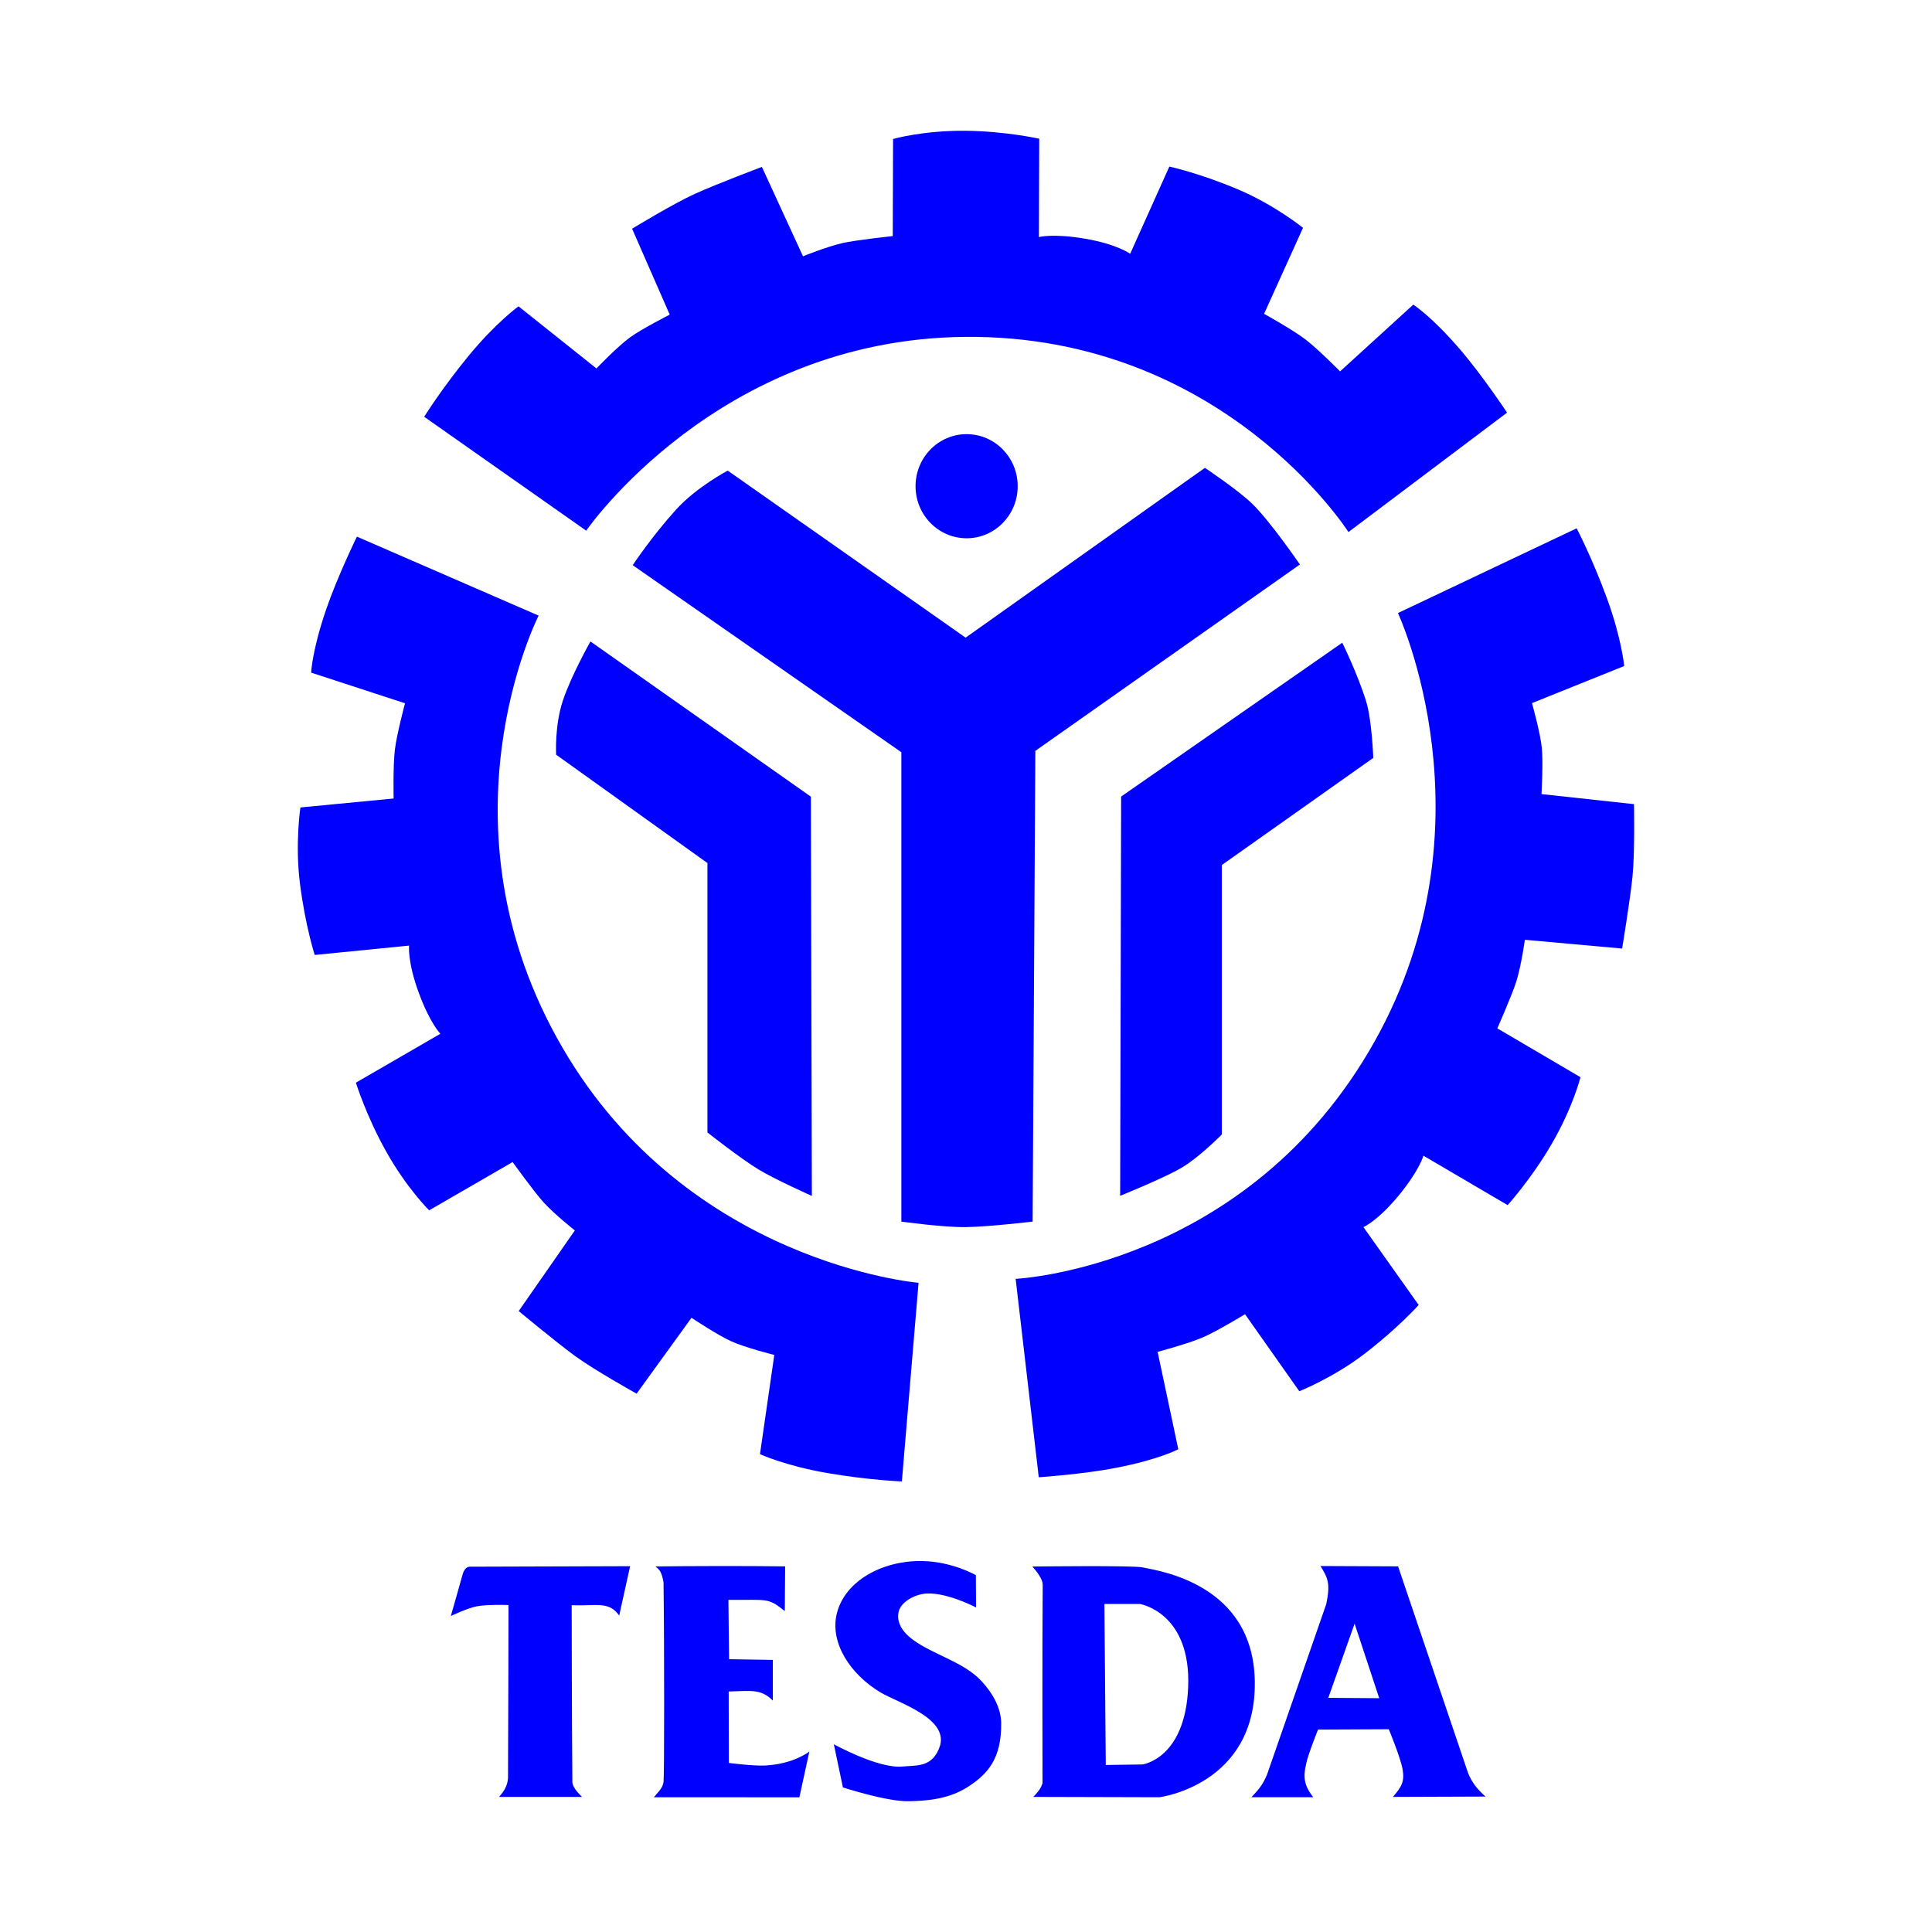 <?xml version="1.0" encoding="utf-8"?>
<!-- Generator: Adobe Illustrator 16.0.0, SVG Export Plug-In . SVG Version: 6.00 Build 0)  -->
<!DOCTYPE svg PUBLIC "-//W3C//DTD SVG 1.1//EN" "http://www.w3.org/Graphics/SVG/1.1/DTD/svg11.dtd">
<svg version="1.1" id="Layer_1" xmlns="http://www.w3.org/2000/svg" xmlns:xlink="http://www.w3.org/1999/xlink" x="0px" y="0px"
	  viewBox="0 0 3000 3000" enable-background="new 0 0 3000 3000" xml:space="preserve">
<g>
	<path fill="#0000FF" d="M910.262,824.026c0,0,204.48-297.565,588.528-300.918c400.107-3.495,595.084,303.063,595.084,303.063
		l246.276-185.427c0,0-37.7-57.047-72.925-98.075c-44.567-51.939-72.697-69.629-72.697-69.629l-113.651,103.654
		c0,0-34.492-34.96-53.935-49.746c-20.021-15.214-64.082-39.656-64.082-39.656l60.456-133.534c0,0-43.965-35.459-100.156-59.309
		c-61.085-25.923-107.412-35.755-107.412-35.755l-60.823,135.404c0,0-19.56-14.692-69.521-23.34
		c-49.964-8.648-72.188-2.618-72.188-2.618l0.474-152.728c0,0-52.76-11.812-114.876-12.332
		c-65.884-0.545-112.055,12.735-112.055,12.735l-0.497,150.809c0,0-57.141,6.019-78.217,10.876
		c-25.391,5.877-61.146,20.52-61.146,20.52l-63.822-138.841c0,0-69.701,26.302-103.809,41.717
		c-33.837,15.306-97.76,54.248-97.76,54.248l58.435,133.404c0,0-43.355,22.039-61.611,35.32
		c-20.014,14.547-52.15,48.266-52.15,48.266l-121.014-96.453c0,0-34.921,25.022-77.207,76.489
		c-42.226,51.383-69.29,94.995-69.29,94.995L910.262,824.026"/>
	<path fill="#0000FF" d="M2170.729,951.935c0,0,152.997,327.585-36.162,665.065c-197.044,351.602-557.478,368.801-557.478,368.801
		l35.9,308.064c0,0,67.767-4.455,120.584-14.729c66.835-13.02,96.063-28.756,96.063-28.756l-32.072-151.209
		c0,0,47.234-12.664,69.628-22.271c23.066-9.908,66.063-36.21,66.063-36.21l84.307,119.614c0,0,52.401-20.688,100.952-57.906
		c52.783-40.453,84.393-76.04,84.393-76.04l-85.742-120.896c0,0,22.383-9.748,54.774-49.119c32.4-39.371,38.35-61.808,38.35-61.808
		l130.749,76.771c0,0,36.514-40.22,68.017-94.271c33.422-57.329,45.118-104.355,45.118-104.355l-129.106-75.837
		c0,0,23.41-52.971,29.773-73.83c7.655-25.12,12.974-63.731,12.974-63.731l150.997,13.625c0,0,12.297-74.108,16.126-111.64
		c3.789-37.238,2.347-112.6,2.347-112.6l-143.641-15.594c0,0,2.771-48.94,0.507-71.547c-2.487-24.771-15.331-69.733-15.331-69.733
		l143.241-57.592c0,0-4.006-43.042-27.001-105.751c-22.961-62.603-46.834-108.087-46.834-108.087L2170.729,951.935"/>
	<path fill="#0000FF" d="M1426.331,1991.938c0,0-357.463-30.018-552.361-364.158c-203.054-348.095-37.595-671.854-37.595-671.854
		l-282.18-122.634c0,0-30.077,61.49-47.664,112.8c-22.255,64.949-23.371,98.371-23.371,98.371l145.735,47.57
		c0,0-12.756,47.626-15.709,72.019c-3.039,25.12-1.976,75.861-1.976,75.861l-144.757,13.91c0,0-8.451,56.169-0.8,117.221
		c8.311,66.382,23.031,111.804,23.031,111.804l146.561-14.525c0,0-2.819,24.455,14.744,72.472
		c17.562,48.01,33.844,64.43,33.844,64.43l-131.225,75.943c0,0,16.239,52.034,46.849,106.605
		c32.469,57.898,66.952,91.615,66.952,91.615l129.602-74.959c0,0,33.734,46.949,48.448,62.946
		c17.714,19.254,48.166,43.217,48.166,43.217l-87.176,125.222c0,0,57.412,47.803,87.691,69.912
		c30.04,21.928,95.405,58.35,95.405,58.35l85.201-117.79c0,0,40.587,26.894,61.113,36.208
		c22.487,10.225,67.479,21.467,67.479,21.467l-22.233,154.045c0,0,38.931,18.006,104.208,29.262
		c65.187,11.219,116.13,13.078,116.13,13.078L1426.331,1991.938"/>
	<path fill="#0000FF" d="M916.86,996.066c0,0-29.628,52.293-42.789,91.686c-13.139,39.359-10.509,84.143-10.509,84.143
		l234.942,168.236v418.35c0,0,51.56,40.688,79.567,57.594c26.316,15.899,82.57,40.935,82.57,40.935l-1.503-619.952L916.86,996.066"
		/>
	<path fill="#0000FF" d="M2084.228,998.021c0,0,23.67,47.614,37.227,91.509c8.826,28.637,10.948,87.352,10.948,87.352
		l-235.13,166.293v418.329c0,0-33.514,34.261-61.522,51.167c-26.303,15.9-96.368,44.159-96.368,44.159l1.504-619.951
		L2084.228,998.021"/>
	<path fill="#0000FF" d="M1399.625,1896.886c0,0,64.286,8.966,99.781,8.566c34.869-0.38,104.034-8.566,104.034-8.566l4.242-730.962
		l410.814-289.389c0,0-45.08-65.73-73.243-93.501c-22.19-21.883-74.294-56.551-74.294-56.551l-371.553,263.658l-369.413-259.369
		c0,0-48.258,25.319-80.306,60.65c-37.223,41.027-67.24,86.192-67.24,86.192l417.177,290.455V1896.886"/>
	<path fill="#0000FF" d="M1500.97,674.153c43.8,0,79.297,36.184,79.297,80.835c0,44.644-35.497,80.839-79.297,80.839
		c-43.8,0-79.308-36.195-79.308-80.839C1421.662,710.336,1457.169,674.153,1500.97,674.153"/>
	<path fill="#0000FF" d="M718.396,2444.654l-18.319,64.627c0,0,25.755-12.055,39.543-14.865c16.359-3.342,50.027-2.152,50.027-2.152
		s-0.332,173.795-0.8,269.027c-1.075,11.994-6.096,20.115-13.93,28.938h128.836c-5.78-5.852-15.751-15.701-14.993-24.789
		c-0.87-93.609-1.055-272.9-1.055-272.9c37.763,1.621,57.729-6.975,73.78,16.078l16.978-76.637l-248.261,0.777
		c-6.523-0.436-10.061,5.928-11.801,11.902v-0.006H718.396"/>
	<path fill="#0000FF" d="M1219.164,2432.25l-0.521,69.395c-27.076-21.523-26.206-16.789-87.581-17.406l1.06,92.174l67.935,1.074
		v63.23c-18.254-18.725-34.48-14.955-68.56-14.178l0.248,110.961c0,0,37.783,4.949,56.636,3.967
		c44.207-2.309,68.375-21.689,68.375-21.689l-15.483,71.111l-225.923-0.125c5.894-7.582,13.785-13.564,15.039-24.258
		c1.155-9.734,1.293-206.717-0.05-309.602c-3.156-15.924-5.5-18.947-12.592-24.518
		C1062.471,2431.711,1161.605,2431.432,1219.164,2432.25"/>
	<path fill="#0000FF" d="M1515.6,2496.025l-0.271-50.113c0,0-37.141-21.568-84.922-21.969
		c-60.555-0.521-118.749,30.854-131.096,81.988c-10.851,44.916,20.842,93.992,68.208,122.189
		c26.632,15.859,103.95,39.129,92.353,81.99c-11.138,35.16-36.385,30.736-58.657,32.957
		c-37.085,3.691-106.418-34.566-106.418-34.566l14.077,66.988c0,0,67.022,21.932,101.627,21.436
		c31.658-0.449,63.908-3.986,92.353-22.244c31.242-20.029,52.427-44.365,51.76-99.139c-0.293-24.361-13.812-47.012-30.271-64.846
		c-27.663-30.01-73.133-40.307-106.141-64.035c-17.024-12.244-26.433-27.627-22.82-43.68c3.413-15.182,22.761-25.336,37.145-27.861
		C1464.989,2469.43,1515.6,2496.025,1515.6,2496.025"/>
	<path fill="#0000FF" d="M1682.982,2431.938c-40.952,0.072-80.054,0.568-80.054,0.568c7.738,8.383,16.02,19.707,16.188,27.922
		c-0.876,103.117-0.283,308.357-0.283,308.357c-2.666,9.098-8.085,14.768-14.328,21.439l195.88,0.535
		c0,0,150.265-18.984,148.055-179.521c-2.081-152.371-149.404-171.949-174.098-177.389
		C1766.807,2432.193,1723.965,2431.855,1682.982,2431.938 M1714.901,2490.66h55.198c0,0,79.794,12.934,74.843,129.689
		c-4.729,111.211-71.136,119.502-71.136,119.502l-56.783,0.801L1714.901,2490.66z"/>
	<path fill="#0000FF" d="M2050.474,2431.711c11.15,18.541,15.687,26.143,9.028,58.818l-92.092,265.135
		c-6.682,16.289-14.158,24.336-24.263,35.096h96.049c-13.711-17.875-16.207-30.016-10.864-52.518
		c2.973-14.414,18.304-52.518,18.304-52.518l109.876-0.537c0,0,18.185,43.678,21.49,62.436c3.178,18.879-1.673,27.15-15.127,42.602
		l143.838-0.535c-12.462-11.184-21.515-21.689-27.604-38.047l-108.179-319.396L2050.474,2431.711 M2103.42,2521.209l38.224,115.752
		l-79.084-0.539L2103.42,2521.209z"/>
</g>
</svg>
